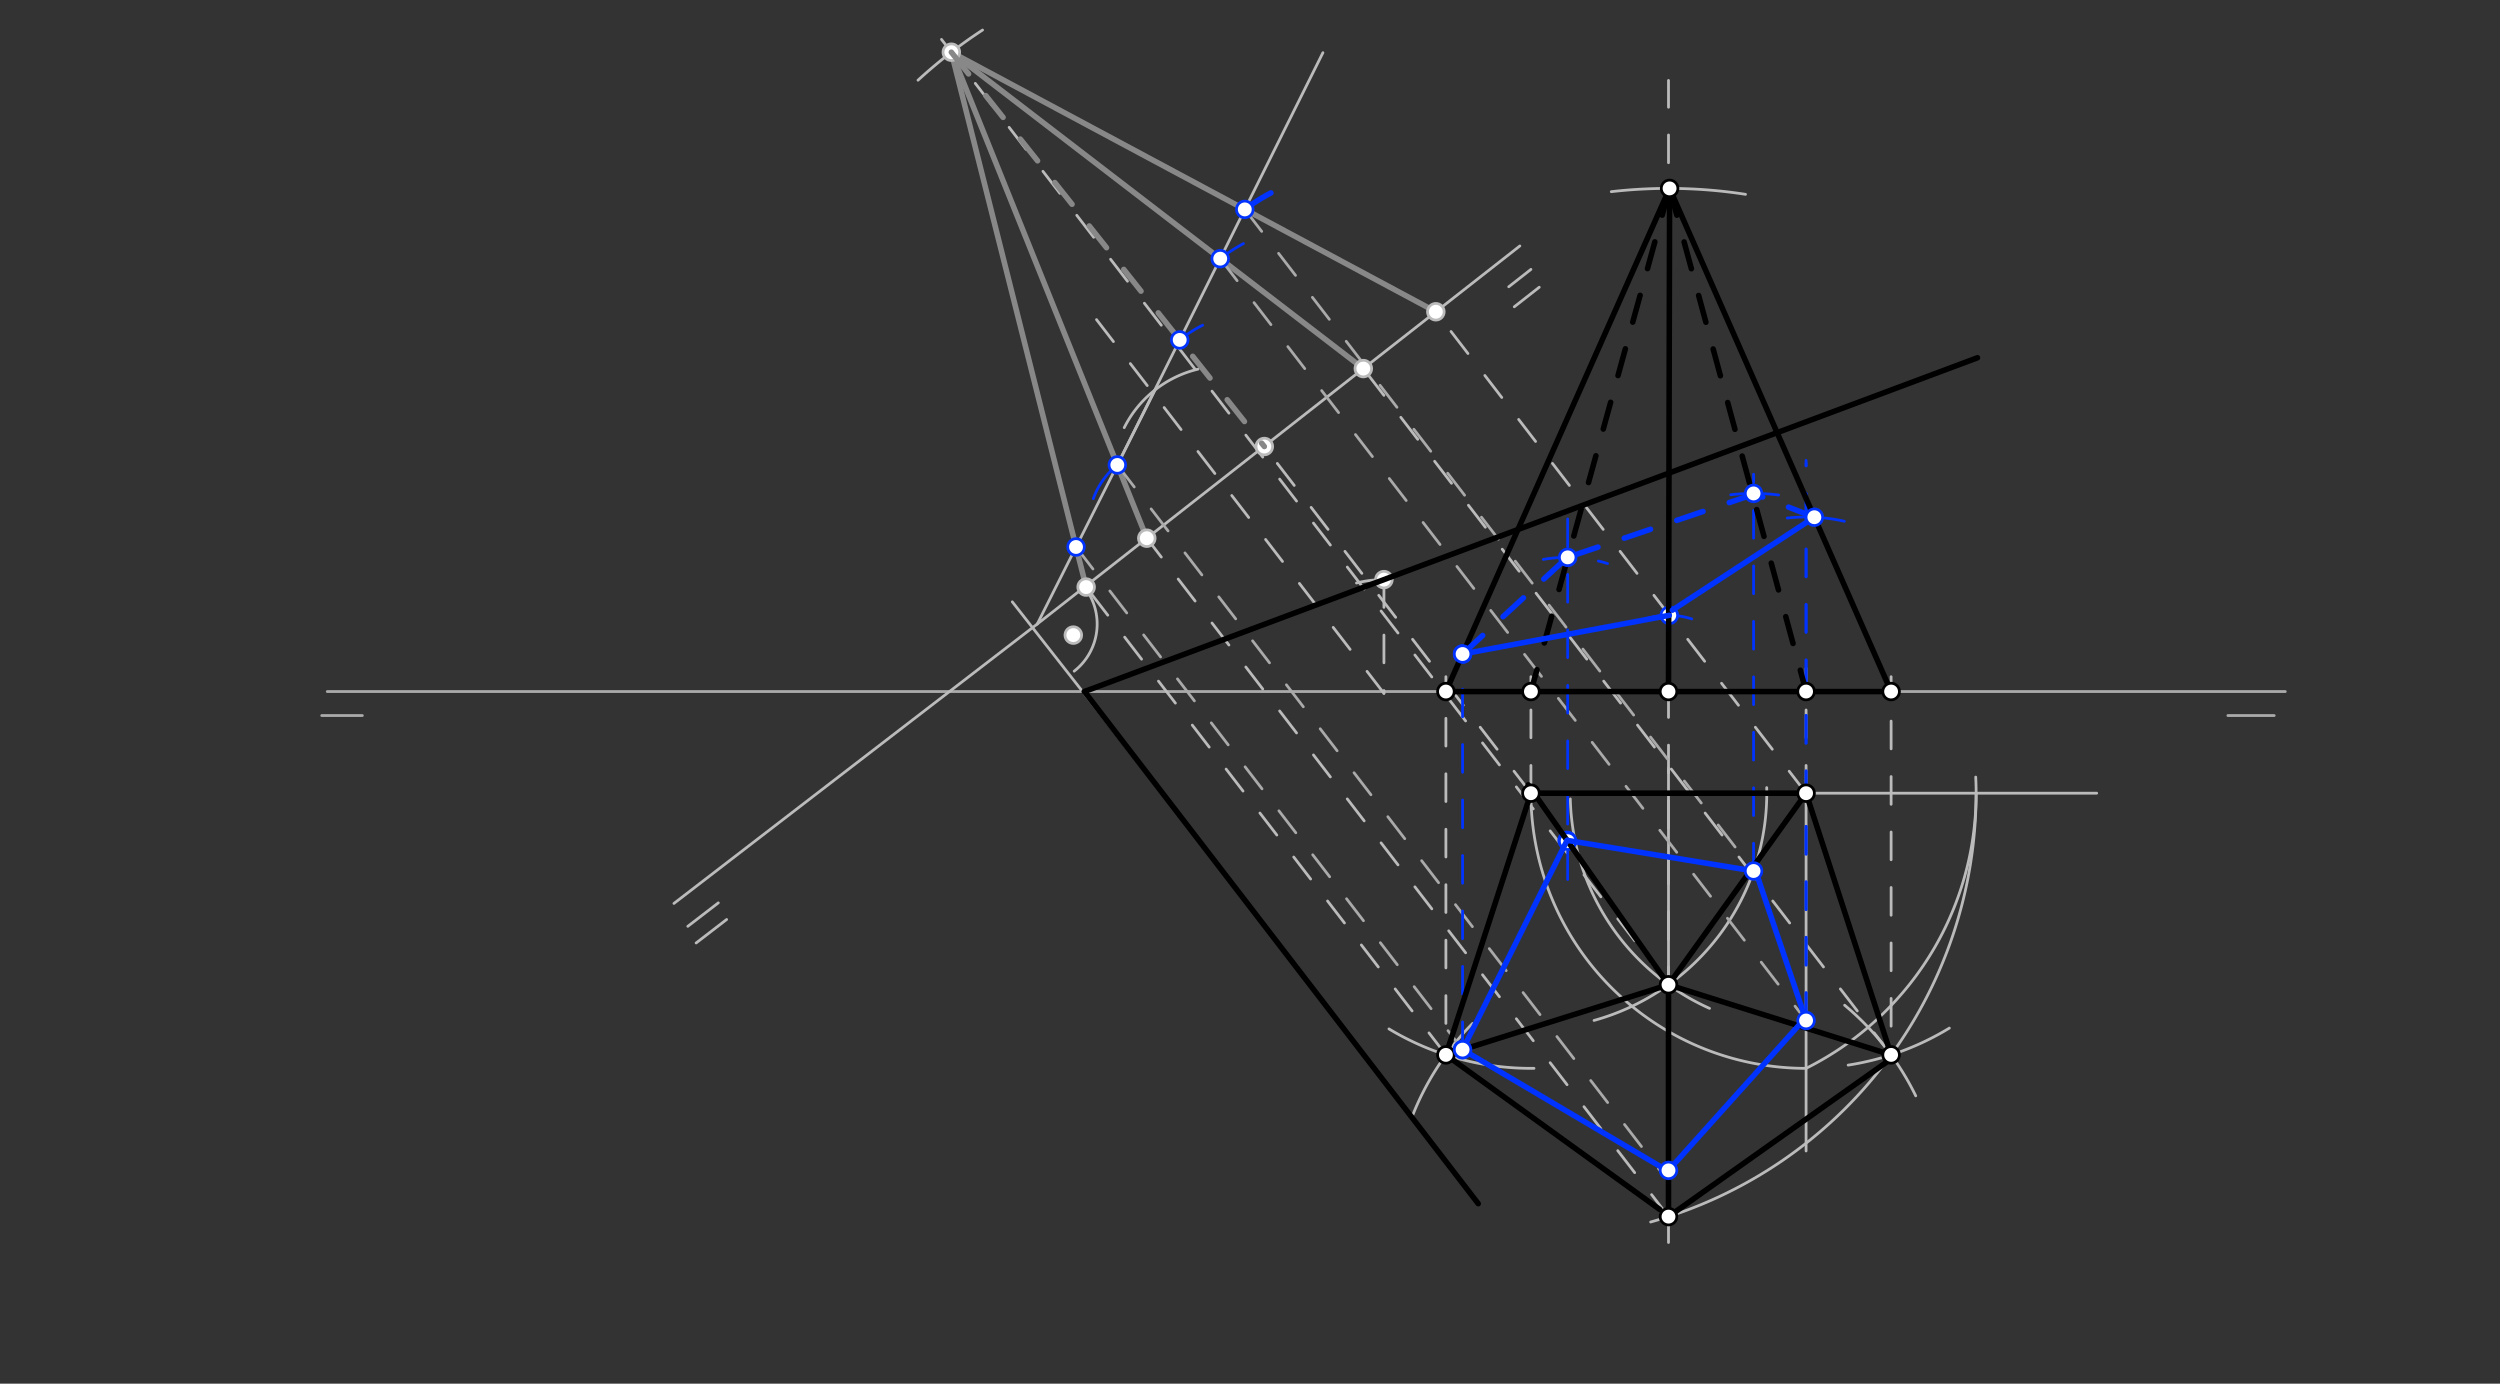 <svg xmlns="http://www.w3.org/2000/svg" class="svg--816" height="100%" preserveAspectRatio="xMidYMid meet" viewBox="0 0 901.417 498.898" width="100%"><rect x="0" y="0" width="901.417" height="498.898" fill="#333333" stroke="none"/><defs><marker id="marker-arrow" markerHeight="16" markerUnits="userSpaceOnUse" markerWidth="24" orient="auto-start-reverse" refX="24" refY="4" viewBox="0 0 24 8"><path d="M 0 0 L 24 4 L 0 8 z" stroke="inherit"></path></marker></defs><g class="aux-layer--949"><g class="element--733"><line stroke="#aaaaaa" stroke-dasharray="none" stroke-linecap="round" stroke-width="1" x1="118" x2="824" y1="249.35" y2="249.35"></line></g><g class="element--733"><line stroke="#aaaaaa" stroke-dasharray="none" stroke-linecap="round" stroke-width="1" x1="116" x2="130.65" y1="258" y2="258"></line></g><g class="element--733"><line stroke="#aaaaaa" stroke-dasharray="none" stroke-linecap="round" stroke-width="1" x1="820" x2="803.3" y1="258" y2="258"></line></g><g class="element--733"><line stroke="#bbbbbb" stroke-dasharray="none" stroke-linecap="round" stroke-width="1" x1="651.213" x2="756" y1="286" y2="286"></line></g><g class="element--733"><line stroke="#bbbbbb" stroke-dasharray="none" stroke-linecap="round" stroke-width="1" x1="651.213" x2="651.213" y1="286" y2="415"></line></g><g class="element--733"><path d="M 637.016 284 A 85.039 85.039 0 0 1 574.76 367.937" fill="none" stroke="#bbbbbb" stroke-dasharray="none" stroke-linecap="round" stroke-width="1"></path></g><g class="element--733"><path d="M 566.198 288.068 A 85.039 85.039 0 0 0 616.392 363.583" fill="none" stroke="#bbbbbb" stroke-dasharray="none" stroke-linecap="round" stroke-width="1"></path></g><g class="element--733"><line stroke="#bbbbbb" stroke-dasharray="none" stroke-linecap="round" stroke-width="1" x1="601.606" x2="601.606" y1="355.072" y2="448"></line></g><g class="element--733"><line stroke="#bbbbbb" stroke-dasharray="none" stroke-linecap="round" stroke-width="1" x1="601.606" x2="601.606" y1="355.072" y2="277"></line></g><g class="element--733"><path d="M 552 286 A 99.213 99.213 0 0 0 651.213 385.213" fill="none" stroke="#bbbbbb" stroke-dasharray="none" stroke-linecap="round" stroke-width="1"></path></g><g class="element--733"><path d="M 651.213 385.213 A 110.923 110.923 0 0 0 712.377 280.19" fill="none" stroke="#bbbbbb" stroke-dasharray="none" stroke-linecap="round" stroke-width="1"></path></g><g class="element--733"><path d="M 712.529 286 A 160.529 160.529 0 0 1 595.172 440.615" fill="none" stroke="#bbbbbb" stroke-dasharray="none" stroke-linecap="round" stroke-width="1"></path></g><g class="element--733"><path d="M 523.226 377.847 A 99.213 99.213 0 0 1 523.337 377.705" fill="none" stroke="#bbbbbb" stroke-dasharray="none" stroke-linecap="round" stroke-width="1"></path></g><g class="element--733"><path d="M 553.102 385.206 A 99.213 99.213 0 0 1 500.814 370.989" fill="none" stroke="#bbbbbb" stroke-dasharray="none" stroke-linecap="round" stroke-width="1"></path></g><g class="element--733"><path d="M 509.1 402.814 A 99.213 99.213 0 0 1 530.959 369.016" fill="none" stroke="#bbbbbb" stroke-dasharray="none" stroke-linecap="round" stroke-width="1"></path></g><g class="element--733"><path d="M 665.121 362.455 A 99.213 99.213 0 0 1 690.75 395.122" fill="none" stroke="#bbbbbb" stroke-dasharray="none" stroke-linecap="round" stroke-width="1"></path></g><g class="element--733"><path d="M 666.388 384.045 A 99.213 99.213 0 0 0 702.869 370.704" fill="none" stroke="#bbbbbb" stroke-dasharray="none" stroke-linecap="round" stroke-width="1"></path></g><g class="element--733"><line stroke="#bbbbbb" stroke-dasharray="10" stroke-linecap="round" stroke-width="1" x1="552" x2="552" y1="286" y2="244"></line></g><g class="element--733"><line stroke="#bbbbbb" stroke-dasharray="10" stroke-linecap="round" stroke-width="1" x1="651.213" x2="651.213" y1="286" y2="241"></line></g><g class="element--733"><line stroke="#bbbbbb" stroke-dasharray="10" stroke-linecap="round" stroke-width="1" x1="681.871" x2="681.871" y1="370" y2="244"></line></g><g class="element--733"><line stroke="#bbbbbb" stroke-dasharray="10" stroke-linecap="round" stroke-width="1" x1="601.606" x2="601.606" y1="438.672" y2="29"></line></g><g class="element--733"><line stroke="#bbbbbb" stroke-dasharray="10" stroke-linecap="round" stroke-width="1" x1="521.342" x2="521.342" y1="369" y2="244"></line></g><g class="element--733"><path d="M 580.983 69.109 A 181.417 181.417 0 0 1 629.37 70.07" fill="none" stroke="#bbbbbb" stroke-dasharray="none" stroke-linecap="round" stroke-width="1"></path></g><g class="element--733"><line stroke="#bbbbbb" stroke-dasharray="none" stroke-linecap="round" stroke-width="1" x1="426.106" x2="365" y1="295" y2="217"></line></g><g class="element--733"><line stroke="#bbbbbb" stroke-dasharray="none" stroke-linecap="round" stroke-width="1" x1="374" x2="243" y1="225" y2="325.742"></line></g><g class="element--733"><line stroke="#bbbbbb" stroke-dasharray="none" stroke-linecap="round" stroke-width="1" x1="374" x2="548" y1="225" y2="88.687"></line></g><g class="element--733"><line stroke="#bbbbbb" stroke-dasharray="none" stroke-linecap="round" stroke-width="1" x1="248" x2="259" y1="334" y2="325.541"></line></g><g class="element--733"><line stroke="#bbbbbb" stroke-dasharray="none" stroke-linecap="round" stroke-width="1" x1="251" x2="262" y1="340" y2="331.541"></line></g><g class="element--733"><line stroke="#bbbbbb" stroke-dasharray="none" stroke-linecap="round" stroke-width="1" x1="552" x2="544" y1="97.134" y2="103.401"></line></g><g class="element--733"><line stroke="#bbbbbb" stroke-dasharray="none" stroke-linecap="round" stroke-width="1" x1="555" x2="546" y1="103.567" y2="110.617"></line></g><g class="element--733"><path d="M 391 211.682 A 21.596 21.596 0 0 1 387.318 242" fill="none" stroke="#bbbbbb" stroke-dasharray="none" stroke-linecap="round" stroke-width="1"></path></g><g class="element--733"><line stroke="#bbbbbb" stroke-dasharray="10" stroke-linecap="round" stroke-width="1" x1="499" x2="499" y1="208.984" y2="250"></line></g><g class="element--733"><path d="M 499 208.984 A 40.366 40.366 0 0 0 484.058 211.852" fill="none" stroke="#bbbbbb" stroke-dasharray="10" stroke-linecap="round" stroke-width="1"></path></g><g class="element--733"><line stroke="#bbbbbb" stroke-dasharray="10" stroke-linecap="round" stroke-width="1" x1="499" x2="394.413" y1="250" y2="114"></line></g><g class="element--733"><path d="M 405.36 154.189 A 40.252 40.252 0 0 1 431.945 133.109" fill="none" stroke="#bbbbbb" stroke-dasharray="none" stroke-linecap="round" stroke-width="1"></path></g><g class="element--733"><line stroke="#bbbbbb" stroke-dasharray="none" stroke-linecap="round" stroke-width="1" x1="374" x2="416.509" y1="225" y2="140.565"></line></g><g class="element--733"><line stroke="#bbbbbb" stroke-dasharray="none" stroke-linecap="round" stroke-width="1" x1="404.207" x2="477" y1="165" y2="19"></line></g><g class="element--733"><line stroke="#bbbbbb" stroke-dasharray="10" stroke-linecap="round" stroke-width="1" x1="552" x2="455.872" y1="286" y2="161"></line></g><g class="element--733"><line stroke="#bbbbbb" stroke-dasharray="10" stroke-linecap="round" stroke-width="1" x1="651.213" x2="517.403" y1="286" y2="112"></line></g><g class="element--733"><line stroke="#bbbbbb" stroke-dasharray="10" stroke-linecap="round" stroke-width="1" x1="681.871" x2="490.879" y1="380.357" y2="132"></line></g><g class="element--733"><line stroke="#bbbbbb" stroke-dasharray="10" stroke-linecap="round" stroke-width="1" x1="601.606" x2="412.679" y1="438.672" y2="193"></line></g><g class="element--733"><line stroke="#bbbbbb" stroke-dasharray="10" stroke-linecap="round" stroke-width="1" x1="521.342" x2="391.627" y1="380.357" y2="211.682"></line></g><g class="element--733"><line stroke="#bbbbbb" stroke-dasharray="10" stroke-linecap="round" stroke-width="1" x1="601.606" x2="336.238" y1="355.072" y2="10"></line></g><g class="element--733"><path d="M 331.006 28.916 A 181.417 181.417 0 0 1 354.271 10.83" fill="none" stroke="#bbbbbb" stroke-dasharray="none" stroke-linecap="round" stroke-width="1"></path></g><g class="element--733"><line stroke="#888888" stroke-dasharray="none" stroke-linecap="round" stroke-width="2" x1="343.021" x2="391.627" y1="18.819" y2="211.682"></line></g><g class="element--733"><line stroke="#888888" stroke-dasharray="none" stroke-linecap="round" stroke-width="2" x1="343.021" x2="517.718" y1="18.819" y2="112.41"></line></g><g class="element--733"><line stroke="#888888" stroke-dasharray="none" stroke-linecap="round" stroke-width="2" x1="343.021" x2="413.494" y1="18.819" y2="194.06"></line></g><g class="element--733"><line stroke="#888888" stroke-dasharray="none" stroke-linecap="round" stroke-width="2" x1="343.021" x2="491.568" y1="18.819" y2="132.896"></line></g><g class="element--733"><line stroke="#aaaaaa" stroke-dasharray="10" stroke-linecap="round" stroke-width="1" x1="448.828" x2="633.231" y1="75.504" y2="315.293"></line></g><g class="element--733"><line stroke="#aaaaaa" stroke-dasharray="10" stroke-linecap="round" stroke-width="1" x1="439.97" x2="653.318" y1="93.271" y2="370.699"></line></g><g class="element--733"><line stroke="#aaaaaa" stroke-dasharray="10" stroke-linecap="round" stroke-width="1" x1="402.873" x2="598.474" y1="167.65" y2="422"></line></g><g class="element--733"><line stroke="#aaaaaa" stroke-dasharray="10" stroke-linecap="round" stroke-width="1" x1="387.983" x2="530.08" y1="197.225" y2="382"></line></g><g class="element--733"><line stroke="#0033ff" stroke-dasharray="10" stroke-linecap="round" stroke-width="1" x1="565.255" x2="565.255" y1="317.118" y2="182.356"></line></g><g class="element--733"><path d="M 425.365 122.564 A 49.071 49.071 0 0 1 433.638 117.255" fill="none" stroke="#0033ff" stroke-dasharray="10" stroke-linecap="round" stroke-width="1"></path></g><g class="element--733"><path d="M 556.478 201.707 A 49.039 49.039 0 0 1 579.627 203.193" fill="none" stroke="#0033ff" stroke-dasharray="10" stroke-linecap="round" stroke-width="1"></path></g><g class="element--733"><line stroke="#0033ff" stroke-dasharray="10" stroke-linecap="round" stroke-width="1" x1="632.279" x2="632.279" y1="314.054" y2="171"></line></g><g class="element--733"><path d="M 624.046 178.393 A 71.433 71.433 0 0 1 641.32 178.491" fill="none" stroke="#0033ff" stroke-dasharray="none" stroke-linecap="round" stroke-width="1"></path></g><g class="element--733"><path d="M 439.97 93.271 A 63.016 63.016 0 0 1 448.361 87.821" fill="none" stroke="#0033ff" stroke-dasharray="none" stroke-linecap="round" stroke-width="1"></path></g><g class="element--733"><line stroke="#0033ff" stroke-dasharray="10" stroke-linecap="round" stroke-width="1" x1="651.213" x2="651.213" y1="367.961" y2="166"></line></g><g class="element--733"><path d="M 665.011 187.952 A 62.929 62.929 0 0 0 644.435 186.787" fill="none" stroke="#0033ff" stroke-dasharray="none" stroke-linecap="round" stroke-width="1"></path></g><g class="element--733"><line stroke="#0033ff" stroke-dasharray="10" stroke-linecap="round" stroke-width="1" x1="527.358" x2="527.358" y1="378.461" y2="233"></line></g><g class="element--733"><path d="M 402.873 167.65 A 27.371 27.371 0 0 0 394.224 179.794" fill="none" stroke="#0033ff" stroke-dasharray="none" stroke-linecap="round" stroke-width="1"></path></g><g class="element--733"><path d="M 591.516 223.772 A 27.496 27.496 0 0 1 609.988 223.163" fill="none" stroke="#0033ff" stroke-dasharray="none" stroke-linecap="round" stroke-width="1"></path></g><g class="element--733"><line stroke="#0033ff" stroke-dasharray="10" stroke-linecap="round" stroke-width="1" x1="651.213" x2="651.213" y1="367.961" y2="167"></line></g><g class="element--733"><circle cx="387" cy="229" r="3" stroke="#bbbbbb" stroke-width="1" fill="#ffffff"></circle>}</g><g class="element--733"><circle cx="499" cy="208.984" r="3" stroke="#bbbbbb" stroke-width="1" fill="#ffffff"></circle>}</g><g class="element--733"><circle cx="391.627" cy="211.682" r="3" stroke="#bbbbbb" stroke-width="1" fill="#ffffff"></circle>}</g><g class="element--733"><circle cx="413.494" cy="194.06" r="3" stroke="#bbbbbb" stroke-width="1" fill="#ffffff"></circle>}</g><g class="element--733"><circle cx="491.568" cy="132.896" r="3" stroke="#bbbbbb" stroke-width="1" fill="#ffffff"></circle>}</g><g class="element--733"><circle cx="517.718" cy="112.41" r="3" stroke="#bbbbbb" stroke-width="1" fill="#ffffff"></circle>}</g><g class="element--733"><circle cx="455.872" cy="161" r="3" stroke="#bbbbbb" stroke-width="1" fill="#ffffff"></circle>}</g><g class="element--733"><circle cx="343.021" cy="18.819" r="3" stroke="#bbbbbb" stroke-width="1" fill="#ffffff"></circle>}</g><g class="element--733"><circle cx="565.043" cy="303" r="3" stroke="#0033ff" stroke-width="1" fill="#ffffff"></circle>}</g><g class="element--733"><circle cx="565.255" cy="303.301" r="3" stroke="#0033ff" stroke-width="1" fill="#ffffff"></circle>}</g><g class="element--733"><circle cx="527.358" cy="378.461" r="3" stroke="#0033ff" stroke-width="1" fill="#ffffff"></circle>}</g><g class="element--733"><circle cx="601.884" cy="221.855" r="3" stroke="#0033ff" stroke-width="1" fill="#ffffff"></circle>}</g><g class="element--733"><circle cx="527.358" cy="235.817" r="3" stroke="#0033ff" stroke-width="1" fill="#ffffff"></circle>}</g></g><g class="main-layer--75a"><g class="element--733"><line stroke="#000000" stroke-dasharray="none" stroke-linecap="round" stroke-width="2" x1="552" x2="651.213" y1="286" y2="286"></line></g><g class="element--733"><line stroke="#000000" stroke-dasharray="none" stroke-linecap="round" stroke-width="2" x1="651.213" x2="681.871" y1="286" y2="380.357"></line></g><g class="element--733"><line stroke="#000000" stroke-dasharray="none" stroke-linecap="round" stroke-width="2" x1="683" x2="601.606" y1="381" y2="438.672"></line></g><g class="element--733"><line stroke="#000000" stroke-dasharray="none" stroke-linecap="round" stroke-width="2" x1="598.466" x2="521.342" y1="436.108" y2="380.357"></line></g><g class="element--733"><line stroke="#000000" stroke-dasharray="none" stroke-linecap="round" stroke-width="2" x1="551" x2="601.606" y1="283" y2="355.072"></line></g><g class="element--733"><line stroke="#000000" stroke-dasharray="none" stroke-linecap="round" stroke-width="2" x1="651.213" x2="601.606" y1="286" y2="355.072"></line></g><g class="element--733"><line stroke="#000000" stroke-dasharray="none" stroke-linecap="round" stroke-width="2" x1="681.871" x2="601.606" y1="380.357" y2="355.072"></line></g><g class="element--733"><line stroke="#000000" stroke-dasharray="none" stroke-linecap="round" stroke-width="2" x1="601.606" x2="601.606" y1="438.672" y2="355.072"></line></g><g class="element--733"><line stroke="#000000" stroke-dasharray="none" stroke-linecap="round" stroke-width="2" x1="521.342" x2="601.606" y1="380.357" y2="355.072"></line></g><g class="element--733"><line stroke="#000000" stroke-dasharray="none" stroke-linecap="round" stroke-width="2" x1="552" x2="521.342" y1="286" y2="380.357"></line></g><g class="element--733"><line stroke="#000000" stroke-dasharray="none" stroke-linecap="round" stroke-width="2" x1="601.998" x2="521.342" y1="67.933" y2="249.35"></line></g><g class="element--733"><line stroke="#000000" stroke-dasharray="none" stroke-linecap="round" stroke-width="2" x1="601.998" x2="681.871" y1="67.933" y2="249.35"></line></g><g class="element--733"><line stroke="#000000" stroke-dasharray="none" stroke-linecap="round" stroke-width="2" x1="601.998" x2="601.606" y1="67.933" y2="249.35"></line></g><g class="element--733"><line stroke="#000000" stroke-dasharray="none" stroke-linecap="round" stroke-width="2" x1="521.342" x2="681.871" y1="249.35" y2="249.35"></line></g><g class="element--733"><line stroke="#000000" stroke-dasharray="10" stroke-linecap="round" stroke-width="2" x1="601.998" x2="552" y1="67.933" y2="249.35"></line></g><g class="element--733"><line stroke="#000000" stroke-dasharray="10" stroke-linecap="round" stroke-width="2" x1="601.998" x2="651.213" y1="67.933" y2="249.35"></line></g><g class="element--733"><line stroke="#000000" stroke-dasharray="none" stroke-linecap="round" stroke-width="2" x1="391" x2="533" y1="249.35" y2="434"></line></g><g class="element--733"><line stroke="#000000" stroke-dasharray="none" stroke-linecap="round" stroke-width="2" x1="391" x2="713" y1="249.35" y2="129"></line></g><g class="element--733"><line stroke="#888888" stroke-dasharray="10" stroke-linecap="round" stroke-width="2" x1="343.021" x2="455.872" y1="18.819" y2="161"></line></g><g class="element--733"><line stroke="#0033ff" stroke-dasharray="none" stroke-linecap="round" stroke-width="2" x1="565.043" x2="632.279" y1="303" y2="314.054"></line></g><g class="element--733"><line stroke="#0033ff" stroke-dasharray="none" stroke-linecap="round" stroke-width="2" x1="633" x2="651.213" y1="314" y2="367.961"></line></g><g class="element--733"><line stroke="#0033ff" stroke-dasharray="none" stroke-linecap="round" stroke-width="2" x1="651" x2="601.606" y1="367" y2="422"></line></g><g class="element--733"><line stroke="#0033ff" stroke-dasharray="none" stroke-linecap="round" stroke-width="2" x1="601" x2="527.358" y1="422" y2="378.461"></line></g><g class="element--733"><line stroke="#0033ff" stroke-dasharray="none" stroke-linecap="round" stroke-width="2" x1="527.358" x2="565.043" y1="378.461" y2="303"></line></g><g class="element--733"><path d="M 448.828 75.504 A 71.558 71.558 0 0 1 458.247 69.569" fill="none" stroke="#0033ff" stroke-dasharray="none" stroke-linecap="round" stroke-width="2"></path></g><g class="element--733"><line stroke="#0033ff" stroke-dasharray="none" stroke-linecap="round" stroke-width="2" x1="527.358" x2="601.884" y1="235.817" y2="221.855"></line></g><g class="element--733"><line stroke="#0033ff" stroke-dasharray="none" stroke-linecap="round" stroke-width="2" x1="603" x2="654.196" y1="220" y2="186.492"></line></g><g class="element--733"><line stroke="#0033ff" stroke-dasharray="10" stroke-linecap="round" stroke-width="2" x1="654.196" x2="632.279" y1="186.492" y2="177.917"></line></g><g class="element--733"><line stroke="#0033ff" stroke-dasharray="10" stroke-linecap="round" stroke-width="2" x1="633" x2="565.255" y1="178" y2="200.961"></line></g><g class="element--733"><line stroke="#0033ff" stroke-dasharray="10" stroke-linecap="round" stroke-width="2" x1="564" x2="527.358" y1="202" y2="235.817"></line></g><g class="element--733"><circle cx="552" cy="286" r="3" stroke="#000000" stroke-width="1" fill="#ffffff"></circle>}</g><g class="element--733"><circle cx="651.213" cy="286" r="3" stroke="#000000" stroke-width="1" fill="#ffffff"></circle>}</g><g class="element--733"><circle cx="681.871" cy="380.357" r="3" stroke="#000000" stroke-width="1" fill="#ffffff"></circle>}</g><g class="element--733"><circle cx="601.606" cy="438.672" r="3" stroke="#000000" stroke-width="1" fill="#ffffff"></circle>}</g><g class="element--733"><circle cx="521.342" cy="380.357" r="3" stroke="#000000" stroke-width="1" fill="#ffffff"></circle>}</g><g class="element--733"><circle cx="601.606" cy="355.072" r="3" stroke="#000000" stroke-width="1" fill="#ffffff"></circle>}</g><g class="element--733"><circle cx="552" cy="249.35" r="3" stroke="#000000" stroke-width="1" fill="#ffffff"></circle>}</g><g class="element--733"><circle cx="651.213" cy="249.35" r="3" stroke="#000000" stroke-width="1" fill="#ffffff"></circle>}</g><g class="element--733"><circle cx="681.871" cy="249.35" r="3" stroke="#000000" stroke-width="1" fill="#ffffff"></circle>}</g><g class="element--733"><circle cx="601.606" cy="249.35" r="3" stroke="#000000" stroke-width="1" fill="#ffffff"></circle>}</g><g class="element--733"><circle cx="521.342" cy="249.35" r="3" stroke="#000000" stroke-width="1" fill="#ffffff"></circle>}</g><g class="element--733"><circle cx="601.998" cy="67.933" r="3" stroke="#000000" stroke-width="1" fill="#ffffff"></circle>}</g><g class="element--733"><circle cx="425.365" cy="122.564" r="3" stroke="#0033ff" stroke-width="1" fill="#ffffff"></circle>}</g><g class="element--733"><circle cx="448.828" cy="75.504" r="3" stroke="#0033ff" stroke-width="1" fill="#ffffff"></circle>}</g><g class="element--733"><circle cx="439.97" cy="93.271" r="3" stroke="#0033ff" stroke-width="1" fill="#ffffff"></circle>}</g><g class="element--733"><circle cx="402.873" cy="167.65" r="3" stroke="#0033ff" stroke-width="1" fill="#ffffff"></circle>}</g><g class="element--733"><circle cx="387.983" cy="197.225" r="3" stroke="#0033ff" stroke-width="1" fill="#ffffff"></circle>}</g><g class="element--733"><circle cx="632.279" cy="314.054" r="3" stroke="#0033ff" stroke-width="1" fill="#ffffff"></circle>}</g><g class="element--733"><circle cx="651.213" cy="367.961" r="3" stroke="#0033ff" stroke-width="1" fill="#ffffff"></circle>}</g><g class="element--733"><circle cx="601.606" cy="422" r="3" stroke="#0033ff" stroke-width="1" fill="#ffffff"></circle>}</g><g class="element--733"><circle cx="527.358" cy="378.461" r="3" stroke="#0033ff" stroke-width="1" fill="#ffffff"></circle>}</g><g class="element--733"><circle cx="527.358" cy="235.817" r="3" stroke="#0033ff" stroke-width="1" fill="#ffffff"></circle>}</g><g class="element--733"><circle cx="565.255" cy="200.961" r="3" stroke="#0033ff" stroke-width="1" fill="#ffffff"></circle>}</g><g class="element--733"><circle cx="632.279" cy="177.917" r="3" stroke="#0033ff" stroke-width="1" fill="#ffffff"></circle>}</g><g class="element--733"><circle cx="654.196" cy="186.492" r="3" stroke="#0033ff" stroke-width="1" fill="#ffffff"></circle>}</g></g><g class="snaps-layer--ac6"></g><g class="temp-layer--52d"></g></svg>